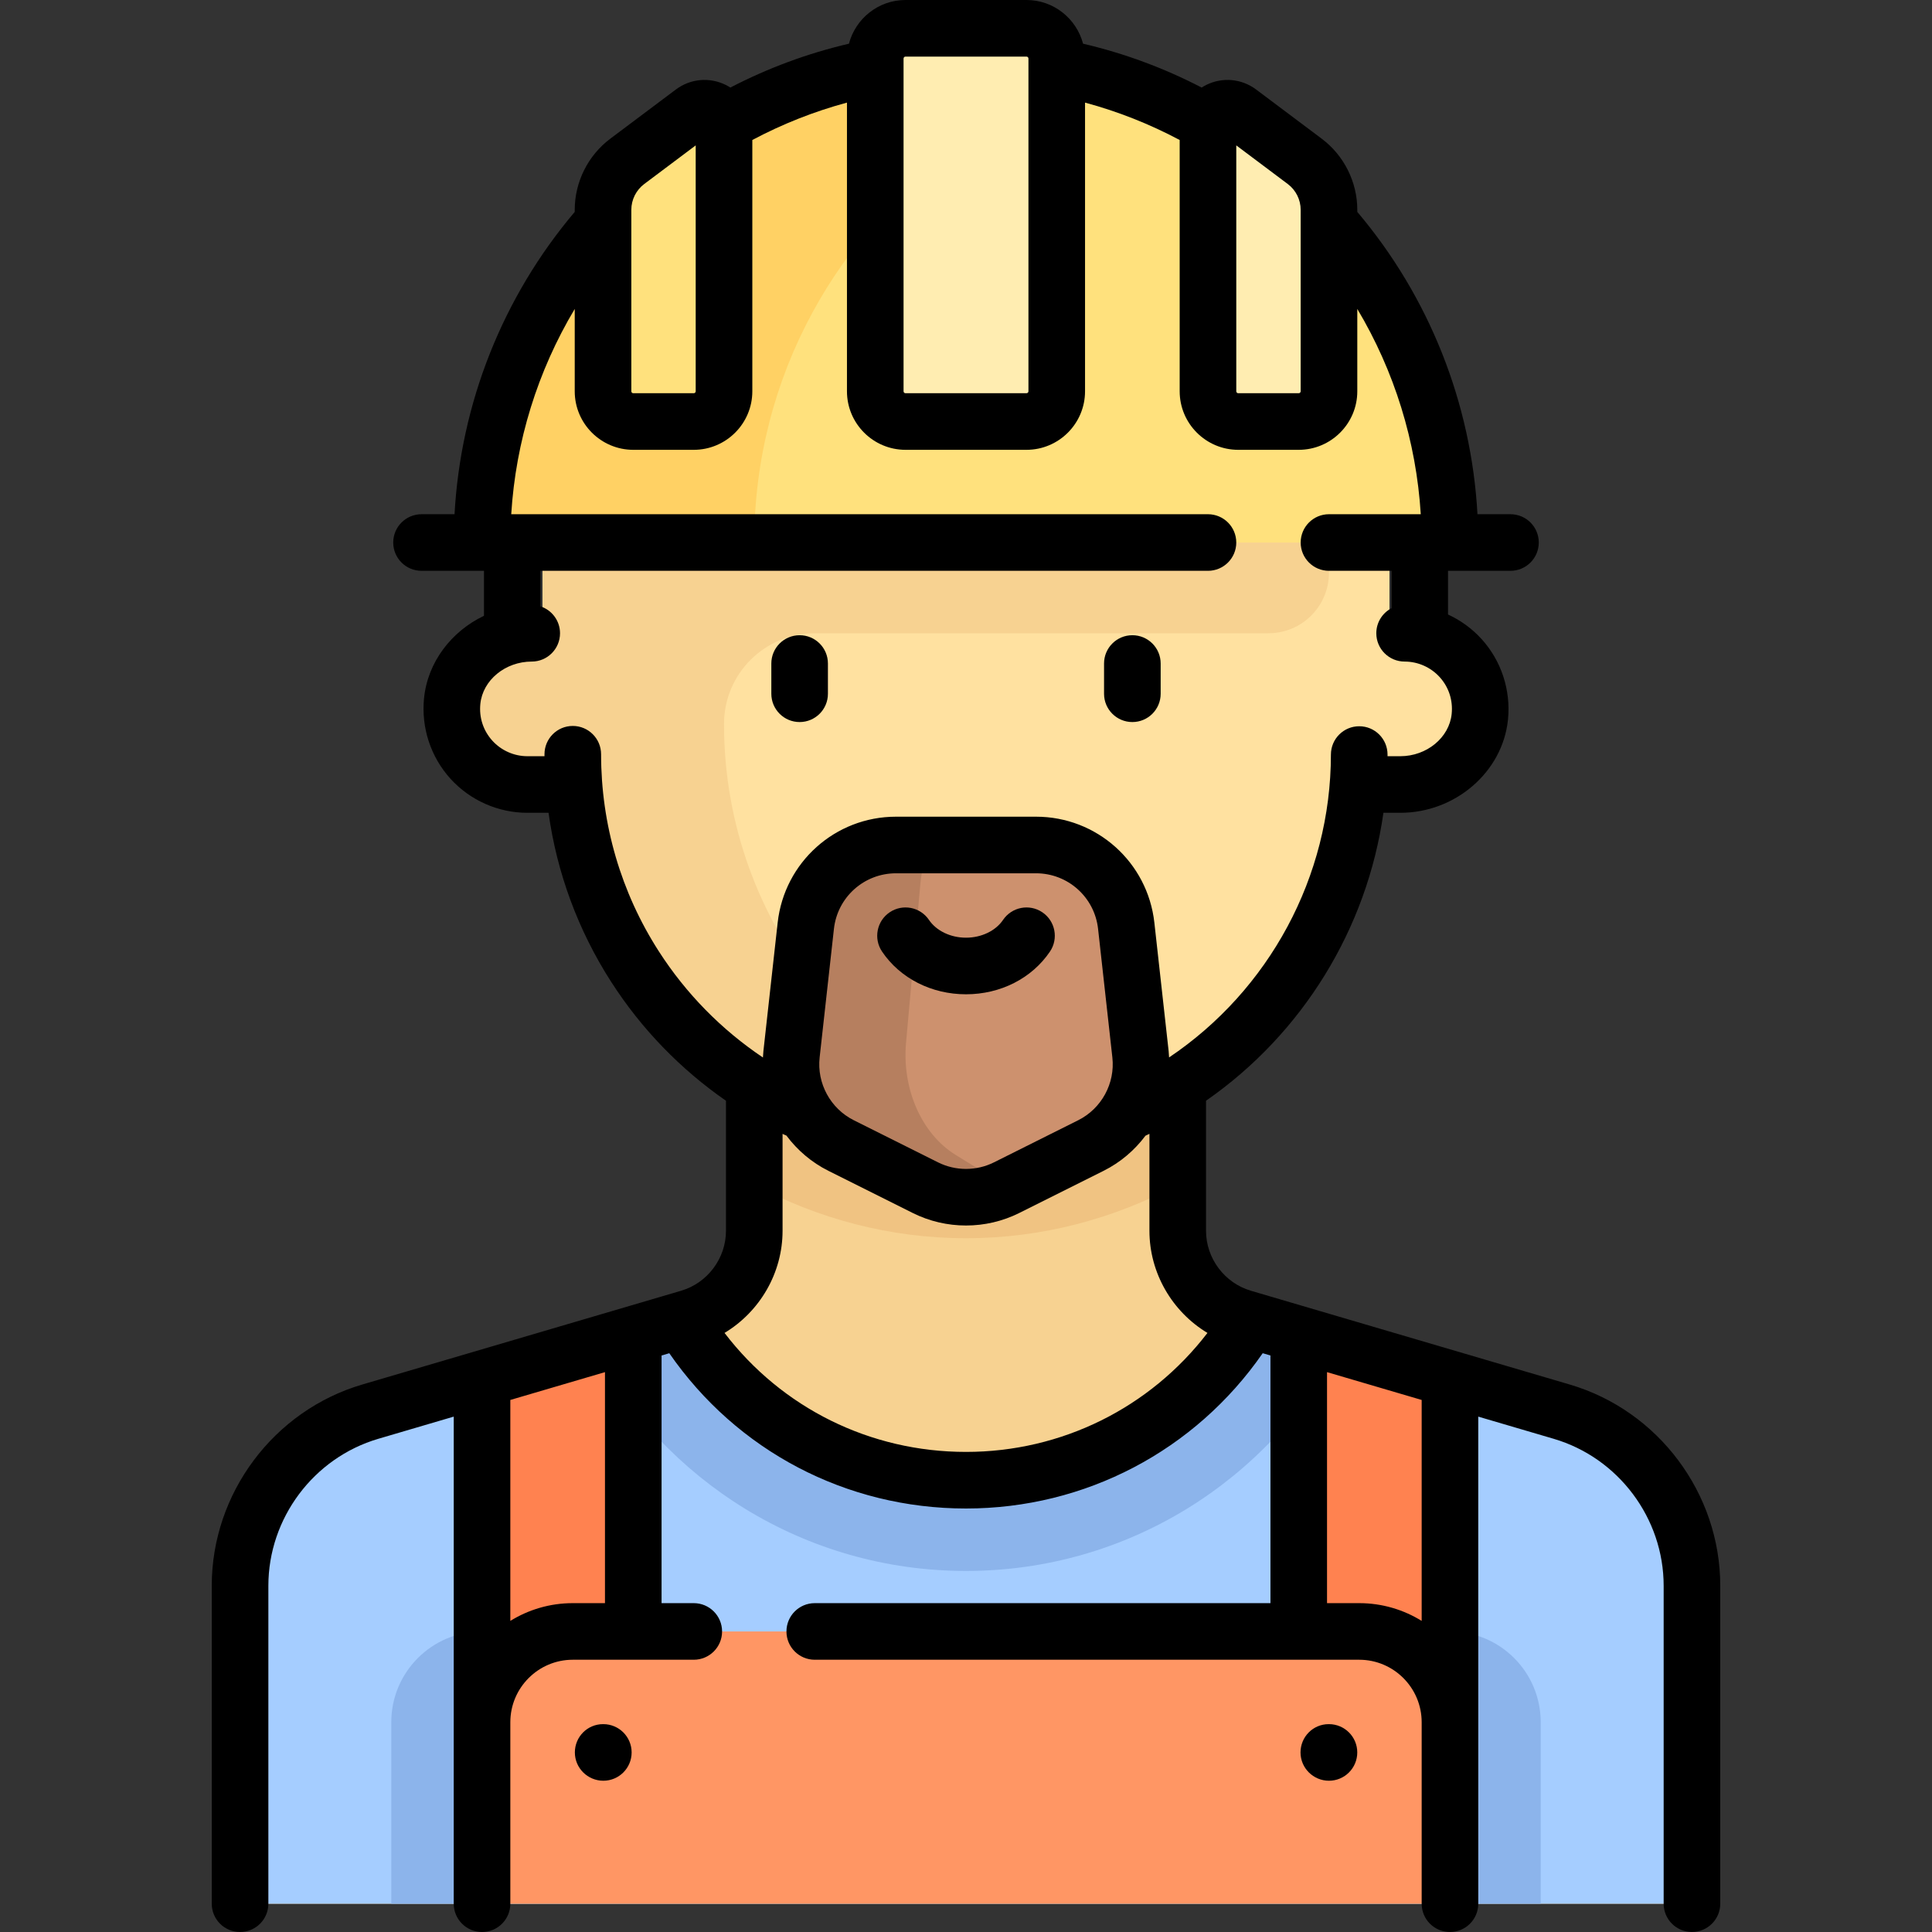 <svg width="75" height="75" viewBox="0 0 75 75" fill="none" xmlns="http://www.w3.org/2000/svg">
<rect x="0" y="0" width="75" height="75" fill="#333333" stroke="none"/>
<path d="M60.624 54.839L48.248 51.199C46.749 50.758 45.719 49.382 45.719 47.819V39.848H29.28V47.819C29.28 49.382 28.251 50.758 26.752 51.199L14.376 54.839C11.377 55.721 9.318 58.473 9.318 61.598V73.901H65.681V61.598C65.681 58.473 63.622 55.721 60.624 54.839Z" fill="#F7D291"/>
<path d="M60.624 54.839L48.509 51.276C46.238 54.981 42.164 57.462 37.5 57.462C32.836 57.462 28.761 54.981 26.491 51.276L14.376 54.839C11.377 55.721 9.318 58.473 9.318 61.598V73.901H65.681V61.598C65.681 58.473 63.622 55.721 60.624 54.839Z" fill="#A5CDFF"/>
<path d="M37.5 60.984C43.773 60.984 49.223 57.468 51.993 52.301L48.509 51.276C46.238 54.981 42.164 57.462 37.5 57.462C32.836 57.462 28.761 54.981 26.491 51.276L23.006 52.301C25.777 57.468 31.226 60.984 37.5 60.984Z" fill="#8CB4EB"/>
<path d="M24.584 51.837L18.712 53.564V68.03H24.584V51.837Z" fill="#FF8250"/>
<path d="M50.416 51.837L56.288 53.564V68.03H50.416V51.837Z" fill="#FF8250"/>
<path d="M52.765 63.333H22.235C20.289 63.333 18.712 64.91 18.712 66.855V73.901H56.288V66.855C56.288 64.91 54.711 63.333 52.765 63.333Z" fill="#FF9664"/>
<path d="M29.28 45.991C31.747 47.309 34.545 48.068 37.5 48.068C40.455 48.068 43.253 47.309 45.72 45.991V41.023H29.28V45.991Z" fill="#F0C382"/>
<path d="M54.526 24.583H53.939V19.886C53.939 10.807 46.579 3.447 37.5 3.447C28.421 3.447 21.061 10.807 21.061 19.886V24.583H20.474C18.852 24.583 17.538 25.897 17.538 27.519C17.538 29.14 18.852 30.454 20.474 30.454H22.294C22.896 38.334 29.466 44.545 37.5 44.545C45.534 44.545 52.104 38.334 52.706 30.454H54.526C56.147 30.454 57.462 29.14 57.462 27.519C57.462 25.898 56.147 24.583 54.526 24.583Z" fill="#FFE1A0"/>
<path d="M37.5 2.273C27.123 2.273 18.712 10.684 18.712 21.06H56.287C56.287 10.684 47.876 2.273 37.5 2.273Z" fill="#FFE17D"/>
<path d="M37.5 2.273C27.124 2.273 18.712 10.684 18.712 21.06H29.28C29.28 14.606 32.541 8.922 37.5 5.544V2.273H37.5Z" fill="#FFD164"/>
<path d="M21.061 21.061V24.583H20.474C18.852 24.583 17.538 25.897 17.538 27.519C17.538 29.14 18.852 30.454 20.474 30.454H22.294C22.896 38.334 29.466 44.545 37.5 44.545C38.688 44.545 39.837 44.394 40.947 44.138C33.6 42.495 28.106 35.947 28.106 28.106C28.106 26.16 29.683 24.583 31.629 24.583H49.242C50.539 24.583 51.59 23.532 51.59 22.235V21.061H21.061Z" fill="#F7D291"/>
<path d="M40.218 32.803H34.782C32.987 32.803 31.479 34.152 31.281 35.937L30.726 40.929C30.563 42.396 31.332 43.809 32.652 44.469L35.925 46.106C36.917 46.602 38.084 46.602 39.076 46.106L42.349 44.469C43.669 43.809 44.437 42.396 44.274 40.929L43.72 35.937C43.521 34.152 42.013 32.803 40.218 32.803Z" fill="#CD916E"/>
<path d="M37.099 44.834C35.779 44.02 35.01 42.279 35.173 40.471L35.728 34.317C35.777 33.773 35.907 33.264 36.1 32.803H34.782C32.987 32.803 31.479 34.152 31.281 35.937L30.726 40.929C30.563 42.396 31.332 43.809 32.652 44.469L35.925 46.106C36.917 46.602 38.084 46.602 39.076 46.106L39.124 46.082L37.099 44.834Z" fill="#B67F5F"/>
<path d="M39.848 16.364H35.151C34.503 16.364 33.977 15.838 33.977 15.189V2.273C33.977 1.624 34.503 1.099 35.151 1.099H39.848C40.497 1.099 41.022 1.624 41.022 2.273V15.189C41.022 15.838 40.497 16.364 39.848 16.364Z" fill="#FFEDB1"/>
<path d="M50.416 16.363H48.068C47.419 16.363 46.894 15.838 46.894 15.189V4.959C46.894 4.336 47.605 3.98 48.103 4.354L50.651 6.265C51.242 6.709 51.591 7.405 51.591 8.144V15.189C51.59 15.838 51.065 16.363 50.416 16.363Z" fill="#FFEDB1"/>
<path d="M24.583 16.363H26.932C27.58 16.363 28.106 15.838 28.106 15.189V4.959C28.106 4.336 27.395 3.98 26.897 4.354L24.349 6.265C23.757 6.709 23.409 7.405 23.409 8.144V15.189C23.409 15.838 23.935 16.363 24.583 16.363Z" fill="#FFE17D"/>
<path d="M18.712 63.333V73.901H15.19V66.855C15.19 64.91 16.767 63.333 18.712 63.333Z" fill="#8CB4EB"/>
<path d="M56.288 63.333V73.901H59.81V66.855C59.81 64.91 58.233 63.333 56.288 63.333Z" fill="#8CB4EB"/>
<path d="M37.5 38.598C38.84 38.598 40.058 37.978 40.759 36.94C41.099 36.438 40.967 35.755 40.464 35.415C39.961 35.076 39.278 35.208 38.938 35.711C38.65 36.136 38.099 36.401 37.5 36.401C36.901 36.401 36.35 36.136 36.062 35.71C35.722 35.208 35.04 35.076 34.537 35.415C34.034 35.755 33.902 36.438 34.242 36.941C34.943 37.979 36.161 38.598 37.5 38.598Z" fill="black"/>
<path d="M31.041 28.03C31.648 28.03 32.14 27.539 32.14 26.932V25.757C32.14 25.15 31.648 24.659 31.041 24.659C30.435 24.659 29.943 25.15 29.943 25.757V26.932C29.943 27.539 30.435 28.03 31.041 28.03Z" fill="black"/>
<path d="M43.958 28.03C44.565 28.03 45.057 27.539 45.057 26.932V25.757C45.057 25.15 44.565 24.659 43.958 24.659C43.351 24.659 42.859 25.15 42.859 25.757V26.932C42.859 27.539 43.351 28.03 43.958 28.03Z" fill="black"/>
<path d="M60.934 53.746L48.558 50.106C47.534 49.804 46.818 48.848 46.818 47.78V42.73C50.553 40.134 53.066 36.071 53.704 31.553H54.359C56.5 31.553 58.337 29.962 58.54 27.931C58.654 26.792 58.282 25.656 57.519 24.813C57.149 24.404 56.703 24.081 56.212 23.855V22.159H58.636C59.243 22.159 59.735 21.667 59.735 21.06C59.735 20.453 59.243 19.962 58.636 19.962H57.355C57.117 15.648 55.485 11.53 52.69 8.225V8.144C52.69 7.065 52.174 6.034 51.311 5.386L48.763 3.475C48.197 3.051 47.453 2.984 46.82 3.3C46.76 3.33 46.703 3.364 46.648 3.399C45.188 2.641 43.645 2.07 42.044 1.696C41.788 0.722 40.902 0 39.848 0H35.151C34.098 0 33.212 0.722 32.956 1.696C31.355 2.07 29.812 2.641 28.352 3.399C28.297 3.364 28.239 3.33 28.179 3.3C27.547 2.984 26.803 3.051 26.237 3.475L23.689 5.386C22.826 6.034 22.311 7.065 22.311 8.144V8.225C19.515 11.531 17.883 15.649 17.645 19.962H16.364C15.757 19.962 15.265 20.454 15.265 21.061C15.265 21.667 15.757 22.159 16.364 22.159H18.788V23.905C17.524 24.508 16.601 25.702 16.461 27.107C16.347 28.245 16.719 29.381 17.482 30.225C18.246 31.069 19.336 31.553 20.474 31.553H21.294C21.619 33.886 22.444 36.122 23.726 38.116C24.899 39.943 26.416 41.506 28.182 42.731V47.78C28.182 48.848 27.466 49.805 26.442 50.106L14.066 53.746C10.624 54.758 8.22 57.971 8.22 61.559V73.901C8.22 74.508 8.712 75 9.319 75C9.926 75 10.418 74.508 10.418 73.901V61.559C10.418 58.939 12.173 56.593 14.686 55.854L17.614 54.993V73.901C17.614 74.508 18.106 75 18.713 75C19.319 75 19.811 74.508 19.811 73.901V66.856C19.811 65.519 20.899 64.431 22.235 64.431H26.932C27.539 64.431 28.031 63.94 28.031 63.333C28.031 62.726 27.539 62.234 26.932 62.234H25.682V52.62L25.982 52.532C28.605 56.322 32.85 58.56 37.5 58.56C42.13 58.56 46.393 56.317 49.018 52.531L49.319 52.62V62.234H31.629C31.022 62.234 30.53 62.726 30.53 63.333C30.53 63.94 31.022 64.431 31.629 64.431H52.765C54.101 64.431 55.189 65.519 55.189 66.856C55.189 66.858 55.189 66.859 55.189 66.861V73.901C55.189 74.508 55.681 75 56.288 75C56.895 75 57.386 74.508 57.386 73.901V54.993L60.314 55.854C62.827 56.593 64.583 58.939 64.583 61.559V73.901C64.583 74.508 65.074 74.999 65.681 74.999C66.288 74.999 66.78 74.508 66.78 73.901V61.559C66.78 57.971 64.376 54.758 60.934 53.746ZM31.818 41.051L32.373 36.058C32.509 34.828 33.545 33.901 34.782 33.901H40.218C41.455 33.901 42.491 34.828 42.627 36.058L43.182 41.051C43.294 42.056 42.761 43.034 41.857 43.487L38.584 45.123C37.905 45.463 37.094 45.462 36.416 45.123L33.143 43.487C32.239 43.034 31.706 42.056 31.818 41.051ZM47.992 5.644L49.992 7.144C50.305 7.379 50.492 7.753 50.492 8.144V15.189C50.492 15.231 50.458 15.265 50.416 15.265H48.068C48.026 15.265 47.992 15.231 47.992 15.189V5.644H47.992ZM35.151 2.197H39.848C39.89 2.197 39.924 2.231 39.924 2.273V15.19C39.924 15.231 39.89 15.265 39.848 15.265H35.151C35.11 15.265 35.076 15.231 35.076 15.19V2.273C35.076 2.231 35.11 2.197 35.151 2.197ZM24.508 8.144C24.508 7.753 24.695 7.379 25.008 7.144L27.007 5.644V15.19C27.007 15.231 26.974 15.265 26.932 15.265H24.583C24.542 15.265 24.508 15.231 24.508 15.19V8.144H24.508ZM25.574 36.928C24.108 34.648 23.334 32.004 23.334 29.28C23.334 28.673 22.842 28.181 22.235 28.181C21.628 28.181 21.137 28.673 21.137 29.28V29.356H20.474C19.956 29.356 19.459 29.135 19.111 28.751C18.759 28.361 18.594 27.855 18.647 27.326C18.739 26.404 19.615 25.682 20.642 25.682C21.248 25.682 21.74 25.19 21.74 24.583C21.74 24.097 21.424 23.684 20.985 23.54V22.159H46.893C47.5 22.159 47.992 21.667 47.992 21.061C47.992 20.454 47.5 19.962 46.893 19.962H19.846C20.021 17.134 20.87 14.405 22.311 11.993V15.19C22.311 16.443 23.33 17.462 24.584 17.462H26.932C28.185 17.462 29.205 16.443 29.205 15.19V5.435C30.374 4.813 31.604 4.327 32.879 3.983V15.189C32.879 16.443 33.898 17.462 35.152 17.462H39.848C41.102 17.462 42.121 16.443 42.121 15.189V3.983C43.396 4.327 44.626 4.813 45.795 5.435V15.19C45.795 16.443 46.815 17.462 48.068 17.462H50.416C51.67 17.462 52.69 16.443 52.69 15.19V11.993C54.13 14.405 54.979 17.134 55.154 19.962H51.59C50.984 19.962 50.492 20.454 50.492 21.061C50.492 21.667 50.984 22.159 51.59 22.159H54.015V23.612C53.666 23.796 53.428 24.162 53.428 24.583C53.428 25.19 53.92 25.682 54.527 25.682C55.045 25.682 55.542 25.903 55.89 26.287C56.242 26.677 56.407 27.183 56.354 27.712C56.262 28.634 55.386 29.356 54.359 29.356H53.864V29.292C53.864 28.685 53.372 28.193 52.765 28.193C52.765 28.193 52.765 28.193 52.765 28.193C52.158 28.193 51.667 28.684 51.666 29.291C51.663 34.044 49.256 38.447 45.384 41.049C45.379 40.969 45.375 40.889 45.367 40.809L44.812 35.815C44.551 33.472 42.577 31.704 40.219 31.704H34.782C32.424 31.704 30.45 33.472 30.189 35.815L29.635 40.808C29.626 40.89 29.622 40.971 29.617 41.052C28.009 39.973 26.631 38.573 25.574 36.928ZM23.485 62.234H22.235C21.346 62.234 20.516 62.487 19.811 62.923V54.346L23.485 53.266V62.234ZM37.5 56.363C33.773 56.363 30.355 54.657 28.126 51.744C29.492 50.922 30.379 49.421 30.379 47.78V44.016C30.399 44.025 30.419 44.036 30.439 44.045C30.468 44.06 30.499 44.071 30.529 44.083C30.951 44.649 31.504 45.124 32.16 45.452L35.433 47.088C36.081 47.412 36.79 47.574 37.5 47.574C38.21 47.574 38.92 47.412 39.567 47.088L42.84 45.452C43.494 45.125 44.046 44.652 44.467 44.088C44.519 44.064 44.57 44.039 44.621 44.015V47.78C44.621 49.421 45.507 50.922 46.873 51.744C44.641 54.654 41.21 56.363 37.5 56.363ZM55.189 62.923C54.484 62.487 53.654 62.234 52.765 62.234H51.515V53.266L55.189 54.346V62.923Z" fill="black"/>
<path d="M23.421 66.931H23.409C22.802 66.931 22.316 67.423 22.316 68.029C22.316 68.636 22.814 69.128 23.421 69.128C24.028 69.128 24.52 68.636 24.52 68.029C24.52 67.423 24.028 66.931 23.421 66.931Z" fill="black"/>
<path d="M51.59 66.931H51.579C50.972 66.931 50.486 67.423 50.486 68.029C50.486 68.636 50.983 69.128 51.59 69.128C52.197 69.128 52.689 68.636 52.689 68.029C52.689 67.423 52.197 66.931 51.59 66.931Z" fill="black"/>
</svg>
